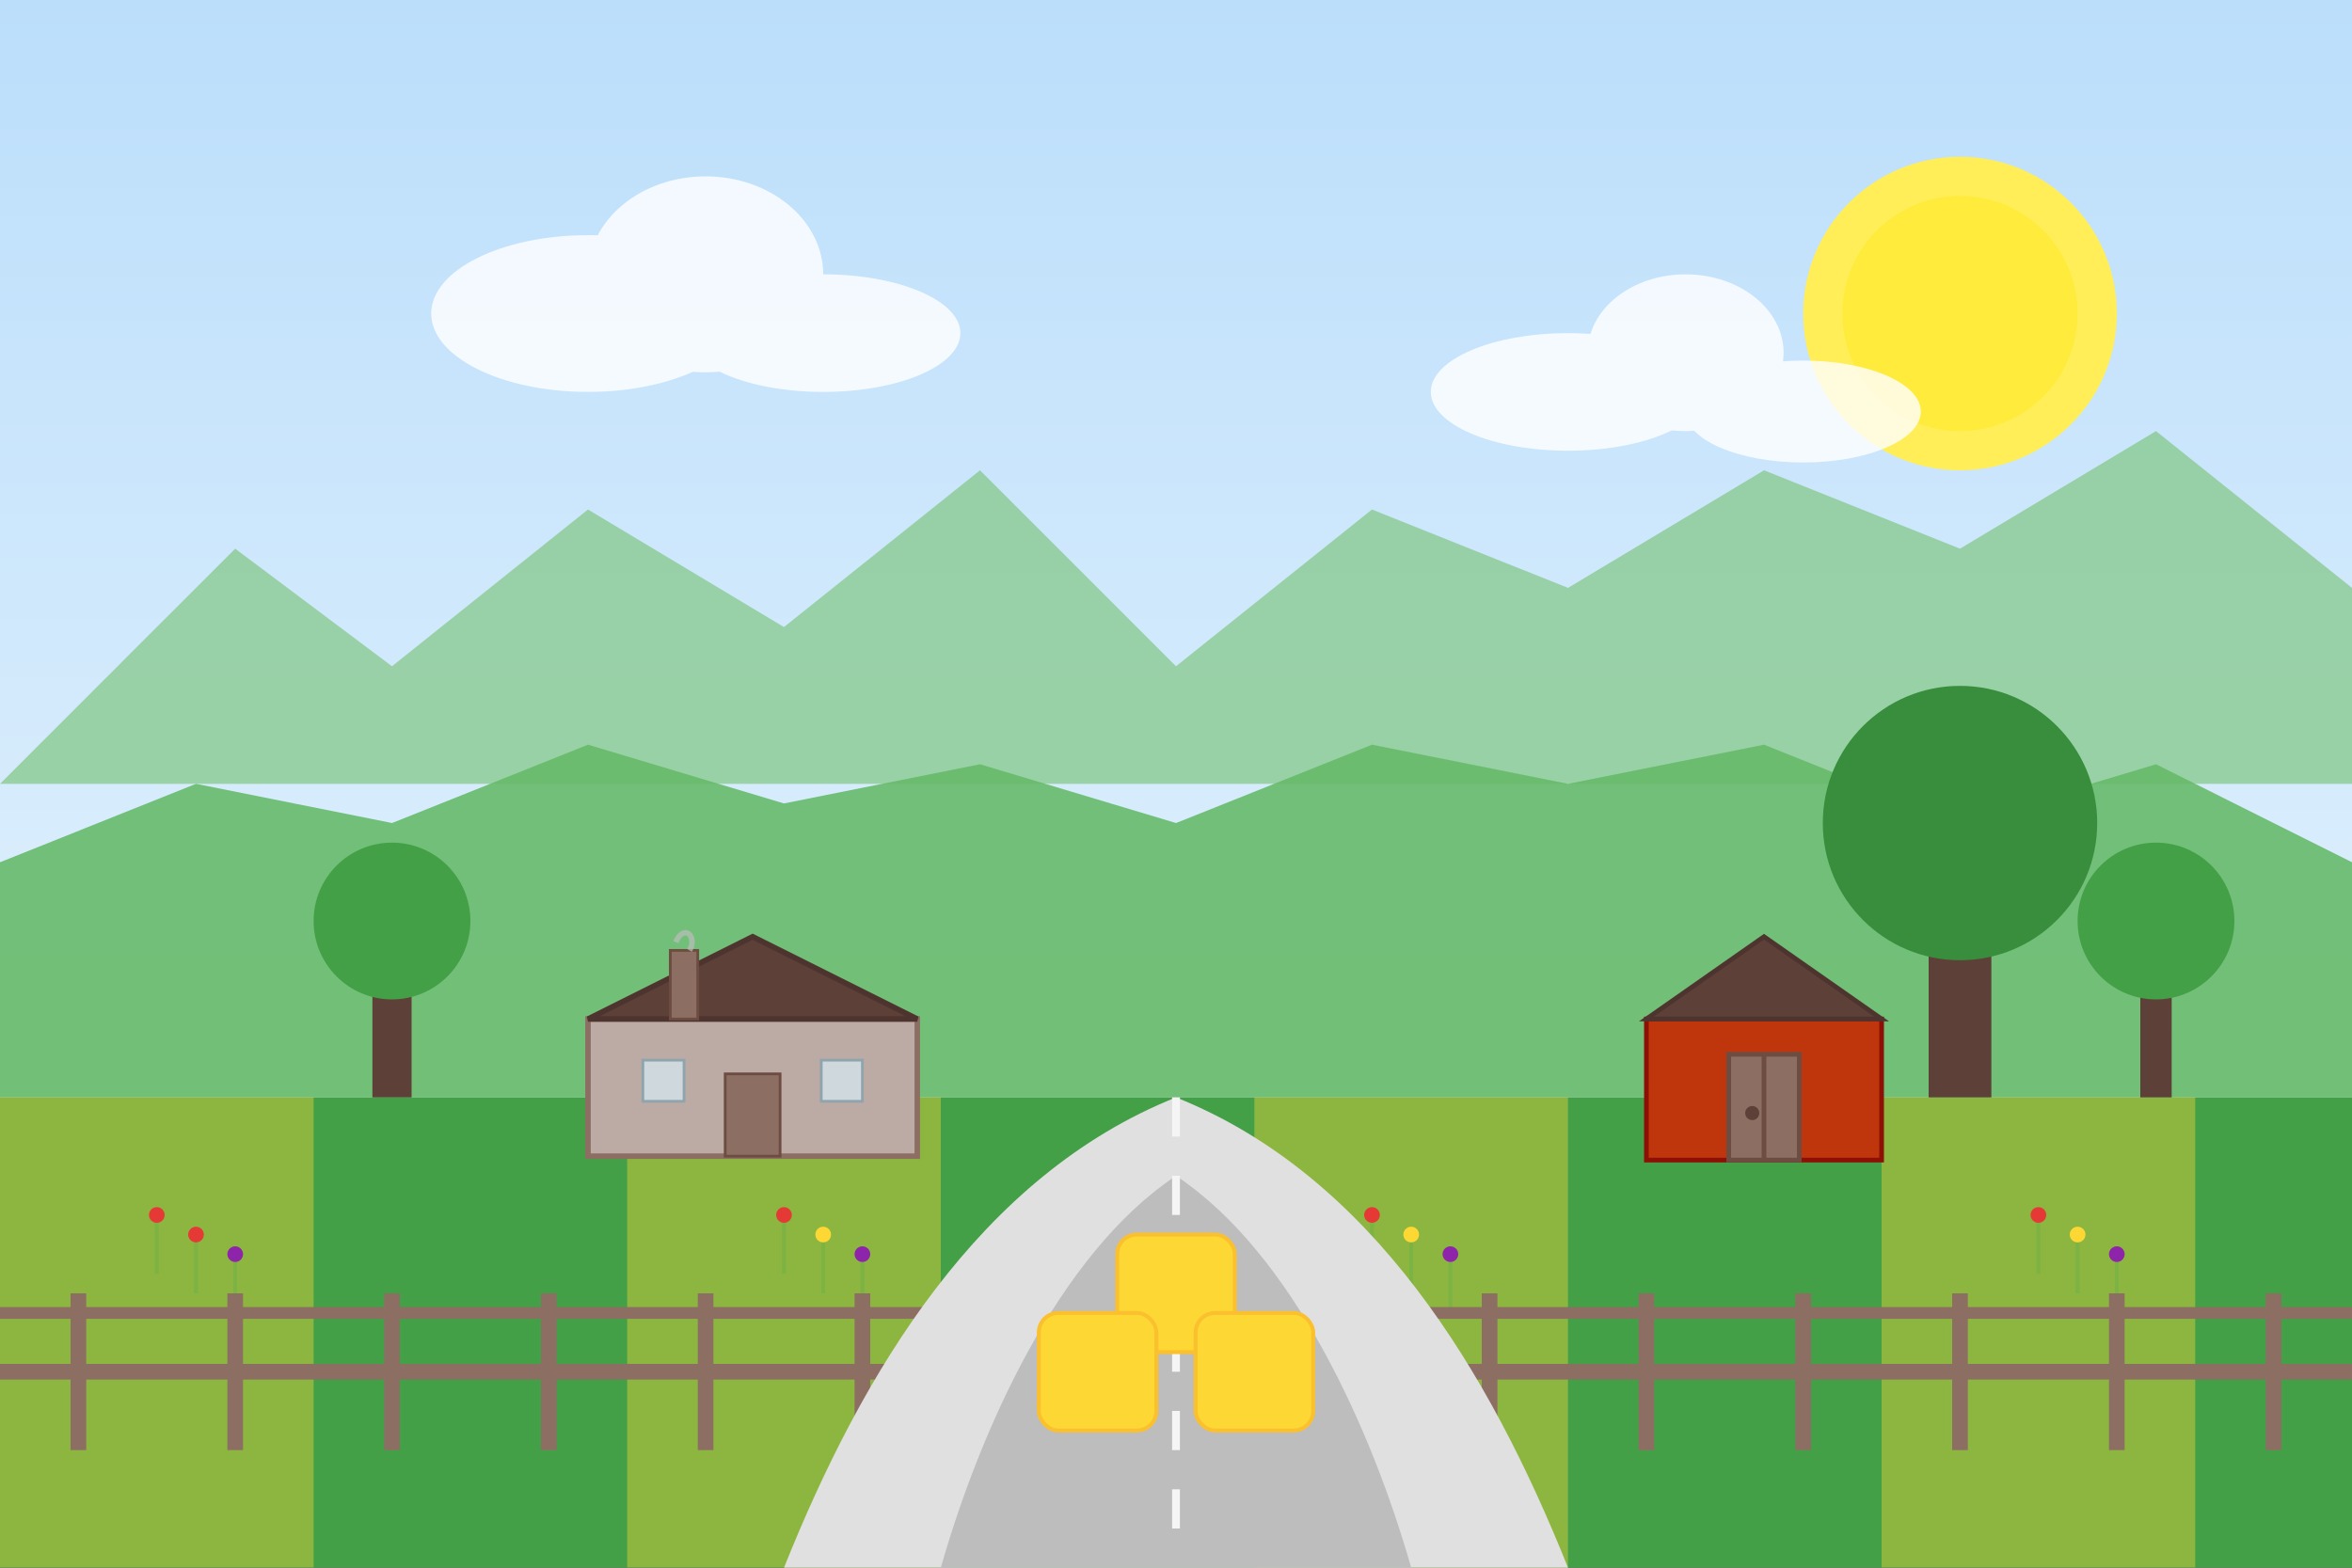 <svg width="600" height="400" viewBox="0 0 600 400" xmlns="http://www.w3.org/2000/svg">
  <rect x="0" y="0" width="600" height="400" fill="#333333" stroke="none"/>
  <!-- Sky with gradient -->
  <defs>
    <linearGradient id="skyGradient" x1="0%" y1="0%" x2="0%" y2="100%">
      <stop offset="0%" style="stop-color:#bbdefb;stop-opacity:1" />
      <stop offset="100%" style="stop-color:#e3f2fd;stop-opacity:1" />
    </linearGradient>
  </defs>
  <rect width="600" height="300" fill="url(#skyGradient)" />
  
  <!-- Sun -->
  <circle cx="500" cy="80" r="40" fill="#ffee58" />
  <circle cx="500" cy="80" r="30" fill="#ffeb3b" />
  
  <!-- Distant mountains -->
  <polygon points="0,200 60,140 100,170 150,130 200,160 250,120 300,170 350,130 400,150 450,120 500,140 550,110 600,150 600,200" fill="#81c784" opacity="0.7" />
  
  <!-- Middle ground hills -->
  <polygon points="0,220 50,200 100,210 150,190 200,205 250,195 300,210 350,190 400,200 450,190 500,210 550,195 600,220 600,280 0,280" fill="#66bb6a" opacity="0.9" />
  
  <!-- Green field foreground -->
  <rect x="0" y="280" width="600" height="120" fill="#43a047" />
  
  <!-- Traditional Polish countryside field pattern -->
  <g opacity="0.4">
    <rect x="0" y="280" width="80" height="120" fill="#fdd835" />
    <rect x="160" y="280" width="80" height="120" fill="#fdd835" />
    <rect x="320" y="280" width="80" height="120" fill="#fdd835" />
    <rect x="480" y="280" width="80" height="120" fill="#fdd835" />
  </g>
  
  <!-- Wildflowers/crops in fields -->
  <g transform="translate(40, 310)">
    <line x1="0" y1="0" x2="0" y2="15" stroke="#7cb342" stroke-width="1" />
    <circle cx="0" cy="0" r="2" fill="#e53935" />
  </g>
  <g transform="translate(50, 315)">
    <line x1="0" y1="0" x2="0" y2="15" stroke="#7cb342" stroke-width="1" />
    <circle cx="0" cy="0" r="2" fill="#e53935" />
  </g>
  <g transform="translate(60, 320)">
    <line x1="0" y1="0" x2="0" y2="15" stroke="#7cb342" stroke-width="1" />
    <circle cx="0" cy="0" r="2" fill="#8e24aa" />
  </g>
  <g transform="translate(200, 310)">
    <line x1="0" y1="0" x2="0" y2="15" stroke="#7cb342" stroke-width="1" />
    <circle cx="0" cy="0" r="2" fill="#e53935" />
  </g>
  <g transform="translate(210, 315)">
    <line x1="0" y1="0" x2="0" y2="15" stroke="#7cb342" stroke-width="1" />
    <circle cx="0" cy="0" r="2" fill="#fdd835" />
  </g>
  <g transform="translate(220, 320)">
    <line x1="0" y1="0" x2="0" y2="15" stroke="#7cb342" stroke-width="1" />
    <circle cx="0" cy="0" r="2" fill="#8e24aa" />
  </g>
  <g transform="translate(350, 310)">
    <line x1="0" y1="0" x2="0" y2="15" stroke="#7cb342" stroke-width="1" />
    <circle cx="0" cy="0" r="2" fill="#e53935" />
  </g>
  <g transform="translate(360, 315)">
    <line x1="0" y1="0" x2="0" y2="15" stroke="#7cb342" stroke-width="1" />
    <circle cx="0" cy="0" r="2" fill="#fdd835" />
  </g>
  <g transform="translate(370, 320)">
    <line x1="0" y1="0" x2="0" y2="15" stroke="#7cb342" stroke-width="1" />
    <circle cx="0" cy="0" r="2" fill="#8e24aa" />
  </g>
  <g transform="translate(520, 310)">
    <line x1="0" y1="0" x2="0" y2="15" stroke="#7cb342" stroke-width="1" />
    <circle cx="0" cy="0" r="2" fill="#e53935" />
  </g>
  <g transform="translate(530, 315)">
    <line x1="0" y1="0" x2="0" y2="15" stroke="#7cb342" stroke-width="1" />
    <circle cx="0" cy="0" r="2" fill="#fdd835" />
  </g>
  <g transform="translate(540, 320)">
    <line x1="0" y1="0" x2="0" y2="15" stroke="#7cb342" stroke-width="1" />
    <circle cx="0" cy="0" r="2" fill="#8e24aa" />
  </g>
  
  <!-- Traditional wooden fence -->
  <g transform="translate(0, 350)">
    <line x1="0" y1="0" x2="600" y2="0" stroke="#8d6e63" stroke-width="4" />
    <line x1="20" y1="-20" x2="20" y2="20" stroke="#8d6e63" stroke-width="4" />
    <line x1="60" y1="-20" x2="60" y2="20" stroke="#8d6e63" stroke-width="4" />
    <line x1="100" y1="-20" x2="100" y2="20" stroke="#8d6e63" stroke-width="4" />
    <line x1="140" y1="-20" x2="140" y2="20" stroke="#8d6e63" stroke-width="4" />
    <line x1="180" y1="-20" x2="180" y2="20" stroke="#8d6e63" stroke-width="4" />
    <line x1="220" y1="-20" x2="220" y2="20" stroke="#8d6e63" stroke-width="4" />
    <line x1="260" y1="-20" x2="260" y2="20" stroke="#8d6e63" stroke-width="4" />
    <line x1="300" y1="-20" x2="300" y2="20" stroke="#8d6e63" stroke-width="4" />
    <line x1="340" y1="-20" x2="340" y2="20" stroke="#8d6e63" stroke-width="4" />
    <line x1="380" y1="-20" x2="380" y2="20" stroke="#8d6e63" stroke-width="4" />
    <line x1="420" y1="-20" x2="420" y2="20" stroke="#8d6e63" stroke-width="4" />
    <line x1="460" y1="-20" x2="460" y2="20" stroke="#8d6e63" stroke-width="4" />
    <line x1="500" y1="-20" x2="500" y2="20" stroke="#8d6e63" stroke-width="4" />
    <line x1="540" y1="-20" x2="540" y2="20" stroke="#8d6e63" stroke-width="4" />
    <line x1="580" y1="-20" x2="580" y2="20" stroke="#8d6e63" stroke-width="4" />
    <line x1="0" y1="-15" x2="600" y2="-15" stroke="#8d6e63" stroke-width="3" />
  </g>
  
  <!-- Country road -->
  <path d="M200,400 C220,350 250,300 300,280 C350,300 380,350 400,400" fill="#e0e0e0" />
  <path d="M240,400 C250,365 270,320 300,300 C330,320 350,365 360,400" fill="#bdbdbd" />
  <path d="M300,280 L300,400" stroke="#f5f5f5" stroke-width="2" stroke-dasharray="10,10" />
  
  <!-- Distant traditional farmhouse -->
  <g transform="translate(150, 260) scale(0.7)">
    <!-- Main house structure -->
    <rect x="0" y="0" width="120" height="50" fill="#bcaaa4" stroke="#8d6e63" stroke-width="2" />
    
    <!-- Roof -->
    <polygon points="0,0 60,-30 120,0" fill="#5d4037" stroke="#4e342e" stroke-width="2" />
    
    <!-- Door -->
    <rect x="50" y="20" width="20" height="30" fill="#8d6e63" stroke="#6d4c41" stroke-width="1" />
    
    <!-- Windows -->
    <rect x="20" y="15" width="15" height="15" fill="#cfd8dc" stroke="#90a4ae" stroke-width="1" />
    <rect x="85" y="15" width="15" height="15" fill="#cfd8dc" stroke="#90a4ae" stroke-width="1" />
    
    <!-- Chimney -->
    <rect x="30" y="-25" width="10" height="25" fill="#8d6e63" stroke="#6d4c41" stroke-width="1" />
    <path d="M32,-28 C35,-35 40,-30 37,-25" stroke="#bdbdbd" stroke-width="2" fill="none" opacity="0.7" />
  </g>
  
  <!-- Barn/shed -->
  <g transform="translate(420, 260) scale(0.6)">
    <!-- Main structure -->
    <rect x="0" y="0" width="100" height="60" fill="#bf360c" stroke="#8d1007" stroke-width="2" />
    
    <!-- Roof -->
    <polygon points="0,0 50,-35 100,0" fill="#5d4037" stroke="#4e342e" stroke-width="2" />
    
    <!-- Barn door -->
    <rect x="35" y="15" width="30" height="45" fill="#8d6e63" stroke="#6d4c41" stroke-width="2" />
    <line x1="50" y1="15" x2="50" y2="60" stroke="#6d4c41" stroke-width="2" />
    
    <!-- Door handle/latch -->
    <circle cx="45" cy="40" r="3" fill="#5d4037" />
  </g>
  
  <!-- Hay bales in field -->
  <g transform="translate(300, 330)">
    <rect x="-15" y="-15" width="30" height="30" rx="5" ry="5" fill="#fdd835" stroke="#fbc02d" stroke-width="1" />
  </g>
  <g transform="translate(320, 350)">
    <rect x="-15" y="-15" width="30" height="30" rx="5" ry="5" fill="#fdd835" stroke="#fbc02d" stroke-width="1" />
  </g>
  <g transform="translate(280, 350)">
    <rect x="-15" y="-15" width="30" height="30" rx="5" ry="5" fill="#fdd835" stroke="#fbc02d" stroke-width="1" />
  </g>
  
  <!-- Trees -->
  <g transform="translate(100, 250)">
    <rect x="-5" y="0" width="10" height="30" fill="#5d4037" />
    <circle cx="0" cy="-15" r="20" fill="#43a047" />
  </g>
  
  <g transform="translate(500, 230)">
    <rect x="-8" y="0" width="16" height="50" fill="#5d4037" />
    <circle cx="0" cy="-20" r="35" fill="#388e3c" />
  </g>
  
  <g transform="translate(550, 250)">
    <rect x="-4" y="0" width="8" height="30" fill="#5d4037" />
    <circle cx="0" cy="-15" r="20" fill="#43a047" />
  </g>
  
  <!-- Clouds -->
  <g opacity="0.8">
    <ellipse cx="150" cy="80" rx="40" ry="20" fill="white" />
    <ellipse cx="180" cy="70" rx="30" ry="25" fill="white" />
    <ellipse cx="210" cy="85" rx="35" ry="15" fill="white" />
    
    <ellipse cx="400" cy="100" rx="35" ry="15" fill="white" />
    <ellipse cx="430" cy="90" rx="25" ry="20" fill="white" />
    <ellipse cx="460" cy="105" rx="30" ry="13" fill="white" />
  </g>
</svg>